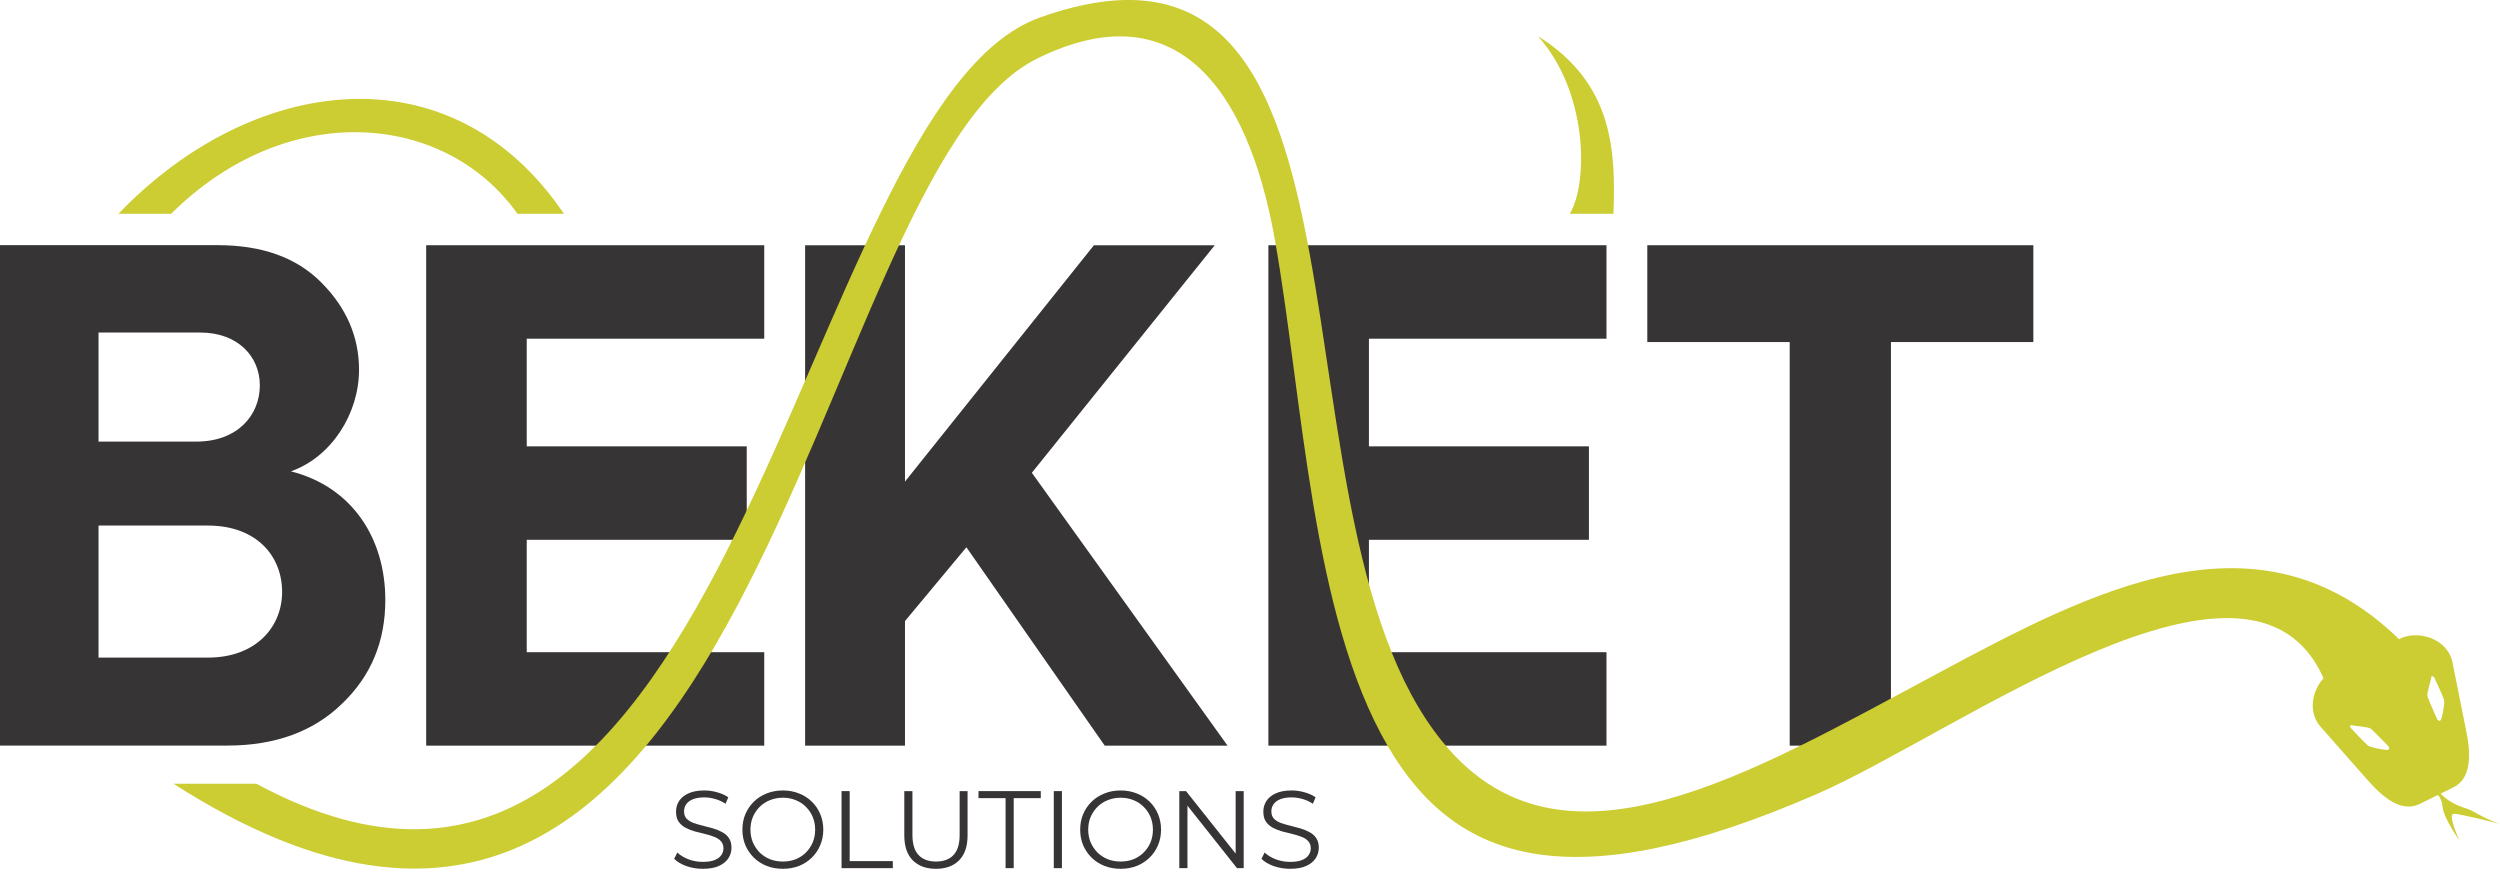 <svg xmlns="http://www.w3.org/2000/svg" width="180" height="63" viewBox="0 0 180 63" fill="none"><path d="M128.859 53.687H136.148V24.628H146.401V17.657H118.606V24.628H128.859V53.687Z" fill="#373435"></path><path d="M115.667 53.687V46.958H98.563V38.866H114.403V32.137H98.563V24.386H115.667V17.657H91.323V53.687H115.667Z" fill="#373435"></path><path d="M88.384 53.687L74.293 34.04L87.462 17.657H78.763L65.159 34.674V17.657H57.968V53.687H65.159V44.717L69.581 39.402L79.541 53.687H88.384Z" fill="#373435"></path><path d="M55.026 53.687V46.958H37.925V38.866H53.765V32.137H37.925V24.386H55.026V17.657H30.685V53.687H55.026Z" fill="#373435"></path><path d="M7.095 47.347V37.84H14.968C18.467 37.84 20.312 40.033 20.312 42.617C20.312 45.151 18.418 47.347 14.968 47.347H7.095ZM14.431 23.944C17.105 23.944 18.708 25.652 18.708 27.747C18.708 29.891 17.105 31.794 14.141 31.794H7.095V23.944H14.431ZM20.941 33.938C23.855 32.914 25.85 29.795 25.85 26.624C25.85 24.235 24.928 22.138 23.13 20.334C21.332 18.53 18.853 17.651 15.646 17.651H0V53.681H16.374C19.825 53.681 22.594 52.657 24.635 50.659C26.725 48.66 27.743 46.172 27.743 43.199C27.743 38.762 25.363 35.056 20.941 33.935V33.938Z" fill="#373435"></path><path fill-rule="evenodd" clip-rule="evenodd" d="M172.727 46.021L172.822 45.975C174.119 45.351 176.232 45.977 176.579 47.696L177.575 52.663C177.92 54.382 177.926 56.062 176.634 56.696L174.221 57.882C172.929 58.519 171.624 57.476 170.464 56.161L167.076 52.317C166.154 51.271 166.474 49.733 167.295 48.833C162.058 36.983 141.005 52.729 130.826 57.163C113.049 64.911 104.796 62.056 99.928 53.731C94.409 44.289 93.797 28.631 91.802 17.319C89.837 6.169 84.543 -0.667 74.662 4.223C57.878 12.531 54.676 83.466 12.489 56.427H18.459C53.166 75.188 57.164 7.592 74.864 1.266C101.491 -8.248 90.163 38.413 104.49 54.137C112.972 63.447 125.959 55.754 139.443 48.523C150.645 42.515 162.611 36.195 172.729 46.019L172.727 46.021ZM113.03 15.394C114.39 13.069 114.297 6.559 110.726 2.6C116.228 6.024 116.324 10.991 116.168 15.394H113.03ZM37.26 15.394C32.064 8.075 20.717 7.059 12.322 15.394H8.529C18.09 5.412 32.463 3.363 40.604 15.394H37.26ZM169.353 52.218C169.558 52.289 170.519 52.314 170.713 52.476C170.907 52.638 171.98 53.745 171.98 53.745C171.98 53.745 172.127 54.022 171.824 53.997C171.52 53.972 170.683 53.824 170.477 53.665C170.272 53.506 169.397 52.559 169.268 52.427C169.139 52.295 169.26 52.166 169.356 52.218H169.353ZM175.044 48.792C175.036 49.011 174.702 49.912 174.779 50.154C174.855 50.395 175.485 51.803 175.485 51.803C175.485 51.803 175.687 52.045 175.778 51.751C175.868 51.458 176.04 50.623 175.966 50.373C175.895 50.123 175.345 48.956 175.269 48.789C175.192 48.621 175.031 48.685 175.042 48.792H175.044Z" fill="#CCCC33"></path><path fill-rule="evenodd" clip-rule="evenodd" d="M175.132 56.424C175.685 57.105 176.051 57.728 177.584 58.215C178.199 58.409 178.623 58.851 180 59.321C180 59.321 177.091 58.569 176.661 58.596C176.207 58.626 177.075 60.499 177.075 60.499C177.075 60.499 175.95 58.928 175.871 58.129C175.791 57.33 175.449 57.185 175.241 56.919C175.033 56.652 174.918 56.438 174.918 56.438L175.132 56.424Z" fill="#CCCC33"></path><path d="M92.885 62.554C92.473 62.554 92.077 62.488 91.697 62.356C91.322 62.219 91.031 62.044 90.825 61.833L91.055 61.382C91.25 61.572 91.512 61.733 91.839 61.865C92.172 61.992 92.521 62.055 92.885 62.055C93.234 62.055 93.516 62.013 93.733 61.928C93.955 61.839 94.116 61.72 94.216 61.572C94.322 61.424 94.375 61.26 94.375 61.081C94.375 60.864 94.311 60.69 94.185 60.558C94.063 60.425 93.902 60.322 93.701 60.248C93.501 60.169 93.279 60.101 93.036 60.042C92.793 59.984 92.55 59.924 92.307 59.86C92.064 59.792 91.839 59.702 91.633 59.591C91.433 59.48 91.269 59.335 91.142 59.155C91.02 58.97 90.96 58.73 90.96 58.434C90.96 58.159 91.031 57.908 91.174 57.681C91.322 57.449 91.546 57.264 91.847 57.127C92.148 56.984 92.534 56.913 93.004 56.913C93.316 56.913 93.625 56.958 93.931 57.047C94.237 57.132 94.501 57.251 94.723 57.404L94.525 57.871C94.288 57.713 94.034 57.597 93.765 57.523C93.501 57.449 93.244 57.412 92.996 57.412C92.663 57.412 92.389 57.457 92.172 57.547C91.956 57.636 91.794 57.758 91.689 57.911C91.588 58.059 91.538 58.228 91.538 58.418C91.538 58.635 91.599 58.809 91.72 58.941C91.847 59.073 92.011 59.176 92.212 59.25C92.418 59.324 92.642 59.39 92.885 59.448C93.128 59.506 93.368 59.57 93.606 59.638C93.849 59.707 94.071 59.797 94.272 59.908C94.478 60.014 94.641 60.156 94.763 60.336C94.89 60.515 94.953 60.75 94.953 61.041C94.953 61.31 94.879 61.561 94.731 61.794C94.583 62.021 94.356 62.206 94.05 62.348C93.749 62.486 93.361 62.554 92.885 62.554Z" fill="#373435"></path><path d="M84.91 62.507V56.96H85.394L89.221 61.778H88.967V56.96H89.546V62.507H89.062L85.243 57.689H85.497V62.507H84.91Z" fill="#373435"></path><path d="M80.688 62.554C80.271 62.554 79.883 62.486 79.524 62.348C79.17 62.206 78.861 62.008 78.597 61.754C78.338 61.495 78.134 61.197 77.987 60.859C77.844 60.515 77.773 60.14 77.773 59.733C77.773 59.327 77.844 58.954 77.987 58.616C78.134 58.273 78.338 57.974 78.597 57.721C78.861 57.462 79.17 57.264 79.524 57.127C79.878 56.984 80.266 56.913 80.688 56.913C81.106 56.913 81.491 56.984 81.845 57.127C82.199 57.264 82.505 57.459 82.764 57.713C83.028 57.967 83.232 58.265 83.374 58.608C83.522 58.952 83.596 59.327 83.596 59.733C83.596 60.14 83.522 60.515 83.374 60.859C83.232 61.202 83.028 61.5 82.764 61.754C82.505 62.008 82.199 62.206 81.845 62.348C81.491 62.486 81.106 62.554 80.688 62.554ZM80.688 62.031C81.021 62.031 81.328 61.976 81.608 61.865C81.893 61.749 82.138 61.588 82.344 61.382C82.556 61.17 82.719 60.927 82.836 60.653C82.952 60.373 83.01 60.066 83.01 59.733C83.01 59.401 82.952 59.097 82.836 58.822C82.719 58.542 82.556 58.299 82.344 58.093C82.138 57.882 81.893 57.721 81.608 57.61C81.328 57.494 81.021 57.436 80.688 57.436C80.356 57.436 80.047 57.494 79.761 57.61C79.476 57.721 79.228 57.882 79.017 58.093C78.811 58.299 78.647 58.542 78.525 58.822C78.409 59.097 78.351 59.401 78.351 59.733C78.351 60.061 78.409 60.365 78.525 60.645C78.647 60.925 78.811 61.17 79.017 61.382C79.228 61.588 79.476 61.749 79.761 61.865C80.047 61.976 80.356 62.031 80.688 62.031Z" fill="#373435"></path><path d="M75.873 62.507V56.96H76.459V62.507H75.873Z" fill="#373435"></path><path d="M72.401 62.507V57.467H70.452V56.96H74.936V57.467H72.987V62.507H72.401Z" fill="#373435"></path><path d="M67.391 62.554C66.683 62.554 66.126 62.351 65.719 61.944C65.312 61.537 65.109 60.935 65.109 60.138V56.96H65.695V60.114C65.695 60.769 65.843 61.252 66.139 61.564C66.435 61.876 66.852 62.031 67.391 62.031C67.935 62.031 68.355 61.876 68.65 61.564C68.946 61.252 69.094 60.769 69.094 60.114V56.96H69.665V60.138C69.665 60.935 69.461 61.537 69.055 61.944C68.653 62.351 68.099 62.554 67.391 62.554Z" fill="#373435"></path><path d="M60.591 62.507V56.96H61.177V62H64.283V62.507H60.591Z" fill="#373435"></path><path d="M56.369 62.554C55.952 62.554 55.563 62.486 55.204 62.348C54.85 62.206 54.541 62.008 54.277 61.754C54.018 61.495 53.815 61.197 53.667 60.859C53.525 60.515 53.453 60.14 53.453 59.733C53.453 59.327 53.525 58.954 53.667 58.616C53.815 58.273 54.018 57.974 54.277 57.721C54.541 57.462 54.85 57.264 55.204 57.127C55.558 56.984 55.946 56.913 56.369 56.913C56.786 56.913 57.172 56.984 57.526 57.127C57.88 57.264 58.186 57.459 58.445 57.713C58.709 57.967 58.912 58.265 59.055 58.608C59.203 58.952 59.277 59.327 59.277 59.733C59.277 60.14 59.203 60.515 59.055 60.859C58.912 61.202 58.709 61.5 58.445 61.754C58.186 62.008 57.88 62.206 57.526 62.348C57.172 62.486 56.786 62.554 56.369 62.554ZM56.369 62.031C56.702 62.031 57.008 61.976 57.288 61.865C57.573 61.749 57.819 61.588 58.025 61.382C58.236 61.17 58.4 60.927 58.516 60.653C58.632 60.373 58.691 60.066 58.691 59.733C58.691 59.401 58.632 59.097 58.516 58.822C58.4 58.542 58.236 58.299 58.025 58.093C57.819 57.882 57.573 57.721 57.288 57.61C57.008 57.494 56.702 57.436 56.369 57.436C56.036 57.436 55.727 57.494 55.442 57.61C55.157 57.721 54.908 57.882 54.697 58.093C54.491 58.299 54.327 58.542 54.206 58.822C54.09 59.097 54.032 59.401 54.032 59.733C54.032 60.061 54.09 60.365 54.206 60.645C54.327 60.925 54.491 61.17 54.697 61.382C54.908 61.588 55.157 61.749 55.442 61.865C55.727 61.976 56.036 62.031 56.369 62.031Z" fill="#373435"></path><path d="M50.599 62.554C50.187 62.554 49.791 62.488 49.41 62.356C49.035 62.219 48.745 62.044 48.539 61.833L48.769 61.382C48.964 61.572 49.226 61.733 49.553 61.865C49.886 61.992 50.234 62.055 50.599 62.055C50.948 62.055 51.23 62.013 51.447 61.928C51.669 61.839 51.83 61.72 51.93 61.572C52.036 61.424 52.089 61.26 52.089 61.081C52.089 60.864 52.025 60.69 51.898 60.558C51.777 60.425 51.616 60.322 51.415 60.248C51.214 60.169 50.992 60.101 50.749 60.042C50.507 59.984 50.264 59.924 50.02 59.86C49.778 59.792 49.553 59.702 49.347 59.591C49.146 59.48 48.983 59.335 48.856 59.155C48.734 58.97 48.674 58.73 48.674 58.434C48.674 58.159 48.745 57.908 48.888 57.681C49.035 57.449 49.26 57.264 49.561 57.127C49.862 56.984 50.248 56.913 50.718 56.913C51.029 56.913 51.339 56.958 51.645 57.047C51.951 57.132 52.215 57.251 52.437 57.404L52.239 57.871C52.001 57.713 51.748 57.597 51.478 57.523C51.214 57.449 50.958 57.412 50.71 57.412C50.377 57.412 50.102 57.457 49.886 57.547C49.669 57.636 49.508 57.758 49.403 57.911C49.302 58.059 49.252 58.228 49.252 58.418C49.252 58.635 49.313 58.809 49.434 58.941C49.561 59.073 49.725 59.176 49.925 59.25C50.132 59.324 50.356 59.39 50.599 59.448C50.842 59.506 51.082 59.57 51.32 59.638C51.563 59.707 51.785 59.797 51.986 59.908C52.191 60.014 52.355 60.156 52.477 60.336C52.604 60.515 52.667 60.75 52.667 61.041C52.667 61.31 52.593 61.561 52.445 61.794C52.297 62.021 52.07 62.206 51.764 62.348C51.463 62.486 51.074 62.554 50.599 62.554Z" fill="#373435"></path></svg>